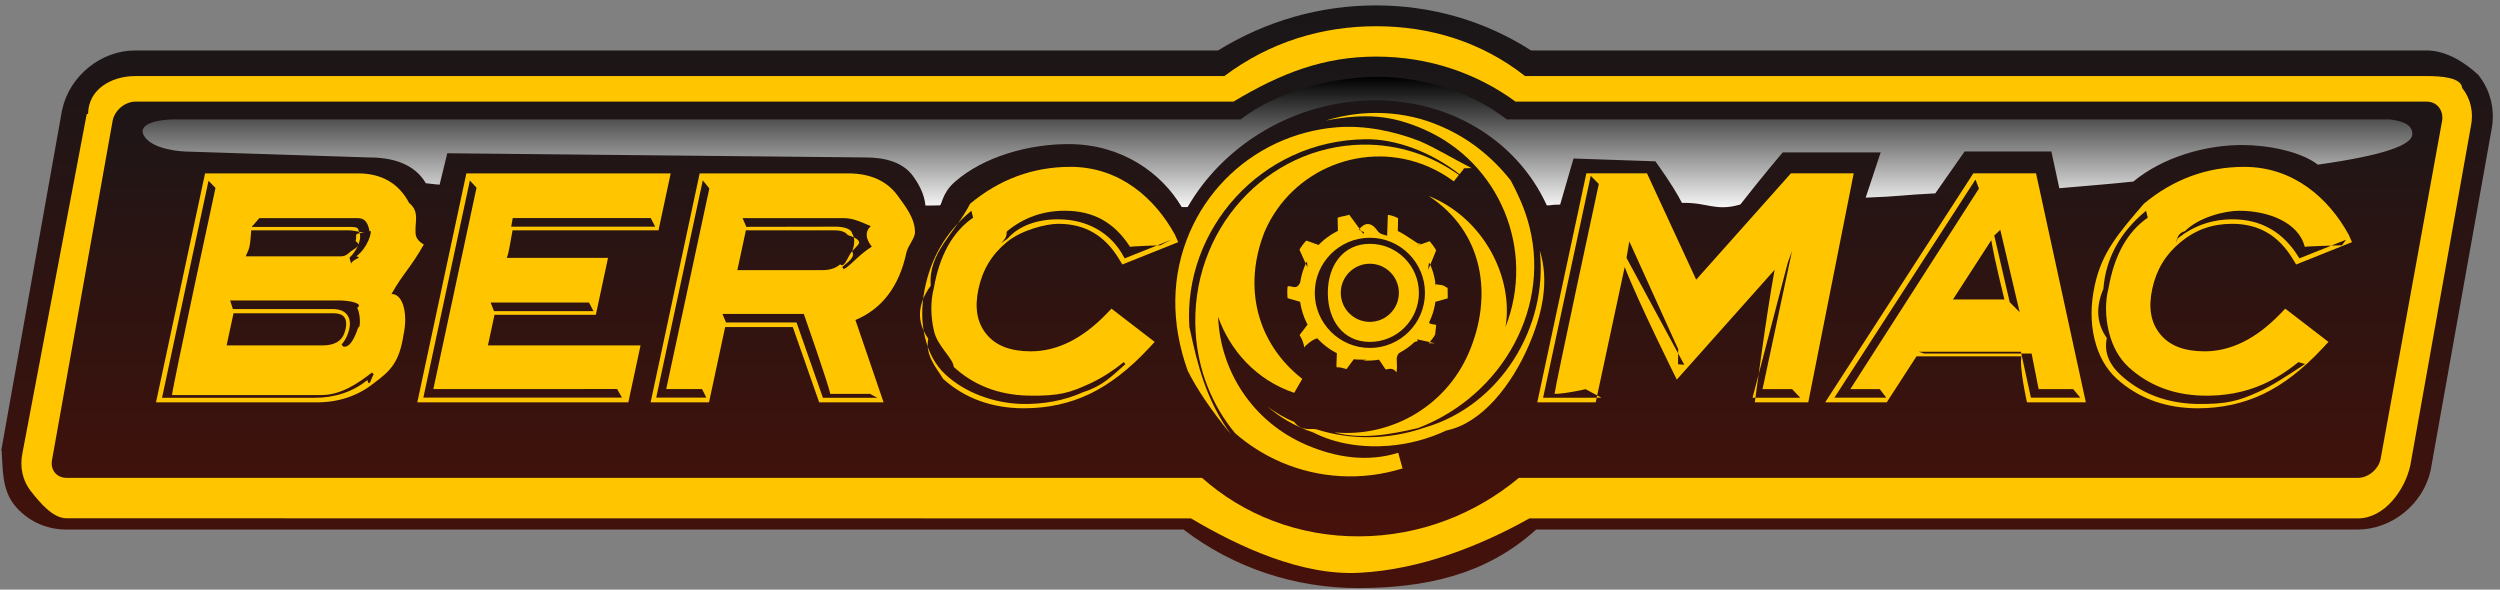 <svg
  xmlns="http://www.w3.org/2000/svg"
  xmlns:xlink="http://www.w3.org/1999/xlink"
  width="212px" height="50px">
  <rect width="100%" height="100%" fill="#808080" stroke="none"/>
  <defs>
    <linearGradient id="PSgrad_0" x1="0%" x2="0%" y1="100%" y2="0%">
      <stop offset="0%" stop-color="rgb(70,17,10)" stop-opacity="1" />
      <stop offset="41%" stop-color="rgb(50,19,16)" stop-opacity="1" />
      <stop offset="100%" stop-color="rgb(25,22,24)" stop-opacity="1" />
    </linearGradient>
    <linearGradient id="PSgrad_1" x1="0%" x2="0%" y1="100%" y2="0%">
      <stop offset="0%" stop-color="rgb(255,255,255)" stop-opacity="1" />
      <stop offset="100%" stop-color="rgb(0,0,0)" stop-opacity="1" />
    </linearGradient>

  </defs>
  <path fill-rule="evenodd"  fill="url(#PSgrad_0)"
        d="M211.247,11.165 L211.283,10.985 L206.129,39.826 L206.110,39.916 C205.476,42.761 202.815,44.907 199.923,44.907 L130.262,44.907 C125.907,48.86 120.654,49.841 115.295,49.869 C109.833,49.897 104.599,48.143 100.366,44.907 L5.630,44.907 C3.890,44.907 2.284,44.149 1.222,42.826 C0.153,41.493 0.240,39.741 0.142,38.21 L0.106,38.200 L5.259,9.359 L5.280,9.269 C5.913,6.424 8.572,4.277 11.465,4.277 C11.465,4.277 100.782,4.277 103.290,4.277 C107.344,1.776 111.943,0.458 116.679,0.458 C121.417,0.458 125.931,1.776 129.829,4.277 C132.419,4.277 205.759,4.277 205.759,4.277 C207.498,4.277 209.103,5.36 210.165,6.359 C211.234,7.692 211.629,9.443 211.247,11.165 Z"/>
  <path fill-rule="evenodd"  fill="rgb(255, 198, 0)"
        d="M103.825,6.45 L11.486,6.45 C9.412,6.45 7.503,7.589 7.47,9.638 L7.35,9.690 L1.890,38.493 L1.911,38.386 C1.647,39.576 1.913,40.776 2.641,41.684 C3.360,42.583 4.458,43.95 5.650,43.95 C5.650,43.95 99.150,43.96 100.997,43.96 C104.995,46.331 110.36,48.85 115.306,48.57 C120.484,48.30 125.555,46.273 129.695,43.96 L199.945,43.96 C202.21,43.96 203.929,41.551 204.385,39.504 L204.397,39.452 L209.542,10.649 L209.522,10.755 C209.786,9.565 209.519,8.364 208.791,7.456 C208.72,6.560 206.974,6.45 205.781,6.45 L129.324,6.45 C125.616,3.543 121.269,2.225 116.700,2.225 C112.133,2.225 107.698,3.545 103.825,6.45 Z"/>
  <path fill-rule="evenodd"  fill="url(#PSgrad_0)"
        d="M205.781,8.618 L128.517,8.618 C125.234,6.213 121.154,4.799 116.700,4.799 C112.247,4.799 108.60,6.213 104.596,8.618 L11.486,8.618 C10.616,8.618 9.751,9.326 9.559,10.197 L4.423,38.945 C4.229,39.816 4.780,40.523 5.650,40.523 L101.931,40.523 C105.436,43.636 110.100,45.512 115.294,45.484 C120.406,45.457 125.123,43.587 128.801,40.523 L199.945,40.523 C200.815,40.523 201.680,39.816 201.872,38.945 L207.10,10.197 C207.203,9.326 206.653,8.618 205.781,8.618 Z"/>
  <path fill-rule="evenodd"  fill="url(#PSgrad_1)"
        d="M202.638,10.123 L127.767,10.123 C124.831,7.826 120.694,6.518 116.791,6.518 C112.891,6.518 108.178,7.826 105.205,10.123 L105.219,10.123 L105.205,10.123 L14.65,10.123 C12.118,10.230 11.972,10.975 12.139,11.367 C12.734,12.766 15.723,12.849 15.723,12.849 L31.272,13.35 C33.280,13.35 35.135,13.874 36.11,15.537 C36.614,15.604 37.280,15.666 37.278,15.659 L37.929,12.995 L73.34,13.35 C74.920,13.35 76.525,13.679 77.439,14.949 C77.946,15.657 78.390,16.487 78.477,17.427 C78.804,17.434 78.958,17.428 79.70,17.415 C79.89,17.367 79.867,16.388 80.969,15.422 C83.403,13.285 87.232,12.203 90.676,12.219 C95.123,12.239 98.487,14.65 100.210,17.554 C100.210,17.543 100.491,17.576 100.715,17.555 C103.643,12.481 109.310,8.843 115.742,8.528 C122.745,8.186 128.647,11.880 131.17,17.418 C131.827,17.404 131.309,17.366 132.301,17.349 L133.434,13.44 L140.376,13.68 C140.376,13.68 141.856,15.695 142.630,17.204 C144.823,17.152 145.471,17.96 147.583,17.34 C149.502,14.880 151.175,12.921 151.175,12.921 L159.48,12.921 L158.209,16.762 C161.209,16.651 161.328,16.529 164.113,16.398 L166.597,12.847 L173.955,12.847 L174.631,15.961 C176.652,15.775 178.792,15.627 180.911,15.393 C183.391,13.338 186.982,12.297 190.121,12.297 C192.371,12.297 195.12,12.855 196.551,13.961 C202.170,13.172 204.564,12.293 204.564,11.367 C204.564,10.941 204.386,10.332 202.638,10.123 Z"/>
  <path fill-rule="evenodd"  fill="rgb(255, 198, 0)"
        d="M35.94,20.734 C34.806,22.74 34.166,23.198 33.198,24.93 C33.968,24.930 34.363,25.936 34.363,27.103 C34.363,27.514 34.314,27.945 34.218,28.394 C33.859,30.73 33.11,31.454 31.697,32.499 C30.341,33.574 28.720,34.118 26.878,34.118 L13.229,34.118 L17.390,14.703 L30.346,14.703 C32.356,14.703 33.817,15.544 34.693,17.210 C35.53,17.898 35.234,18.651 35.234,19.459 C35.234,19.869 35.187,20.296 35.94,20.734 ZM19.217,29.290 L27.339,29.290 C28.816,29.290 29.167,28.537 29.308,27.883 C29.344,27.717 29.357,27.577 29.357,27.458 C29.357,27.108 29.234,26.950 29.183,26.885 C29.122,26.806 28.938,26.565 28.271,26.565 L19.802,26.565 C19.669,27.186 19.405,28.415 19.217,29.290 ZM19.748,26.207 L28.182,26.207 C28.806,26.207 29.239,26.388 29.472,26.742 C29.714,27.100 29.733,27.590 29.536,28.198 C29.407,28.591 29.216,28.935 28.966,29.217 L29.104,29.389 C29.706,29.53 30.132,28.507 30.375,27.764 C30.596,27.87 30.566,26.533 30.286,26.115 C30.9,25.696 29.512,25.480 28.810,25.480 L19.517,25.480 L19.748,26.207 ZM28.966,21.735 C29.191,21.735 29.412,21.628 29.645,21.400 C29.909,21.146 30.78,20.837 30.159,20.453 C30.187,20.322 30.198,20.214 30.198,20.124 C30.198,19.884 30.121,19.775 30.89,19.731 C30.46,19.671 29.946,19.531 29.588,19.531 L21.307,19.531 C21.187,20.95 21.2,20.955 20.836,21.735 L28.966,21.735 ZM31.342,19.63 C31.169,18.688 30.819,18.498 30.301,18.498 L21.99,18.498 L21.343,19.242 L29.620,19.242 C30.48,19.242 30.320,19.382 30.457,19.671 C30.596,19.966 30.559,20.358 30.350,20.836 C30.181,21.222 29.943,21.564 29.638,21.854 L29.769,22.35 C29.939,21.944 30.81,21.850 30.216,21.741 C30.657,21.392 30.995,20.949 31.226,20.427 C31.470,19.882 31.507,19.423 31.342,19.63 ZM31.546,31.588 C30.341,32.527 28.900,33.5 27.260,33.5 L14.587,33.5 C14.644,32.739 18.274,15.936 18.274,15.936 L17.682,15.330 L13.740,33.732 L26.690,33.732 C28.402,33.732 29.905,33.229 31.157,32.233 C31.330,32.97 31.506,31.939 31.695,31.755 L31.546,31.588 Z"/>
  <path fill-rule="evenodd"  fill="rgb(255, 198, 0)"
        d="M55.840,19.533 C55.840,19.533 44.466,19.531 43.466,19.531 C43.343,20.110 43.139,21.61 42.967,21.866 L51.561,21.866 L50.527,26.695 L41.933,26.695 C41.802,27.303 41.560,28.438 41.377,29.290 L54.318,29.290 L53.283,34.118 L35.388,34.118 L39.548,14.703 L56.875,14.703 L55.840,19.533 ZM39.845,15.307 L35.901,33.715 L52.744,33.715 L52.329,32.990 C52.329,32.990 37.20,32.991 36.749,32.991 C36.806,32.724 40.410,15.918 40.410,15.918 L39.845,15.307 ZM41.890,26.385 L50.328,26.385 L49.951,25.657 L41.607,25.657 L41.890,26.385 ZM55.185,18.494 L43.48,18.494 L43.348,19.220 L55.556,19.220 L55.185,18.494 Z"/>
  <path fill-rule="evenodd"  fill="rgb(255, 198, 0)"
        d="M76.860,21.432 C76.248,24.286 74.794,26.199 72.539,27.135 C72.890,28.161 74.928,34.118 74.928,34.118 L69.466,34.118 C69.466,34.118 67.503,28.517 67.230,27.735 L61.493,27.735 C61.302,28.633 60.125,34.118 60.125,34.118 L55.173,34.118 L59.332,14.703 L71.922,14.703 C73.808,14.703 75.228,15.346 76.141,16.617 C76.751,17.468 77.59,18.495 77.59,19.680 C77.59,20.230 76.993,20.816 76.860,21.432 ZM59.596,15.292 L55.647,33.719 L59.899,33.719 L59.533,32.993 L56.495,32.993 C56.552,32.726 60.152,15.979 60.152,15.979 L59.596,15.292 ZM61.566,27.347 L67.546,27.347 C67.597,27.493 69.782,33.732 69.782,33.732 L74.395,33.732 L73.777,33.4 L70.400,33.4 C70.349,32.858 68.163,26.621 68.163,26.621 L61.264,26.621 L61.566,27.347 ZM69.781,22.905 C70.379,22.905 70.859,22.745 71.248,22.416 C71.648,22.79 71.904,21.624 72.32,21.24 C72.70,20.851 72.85,20.701 72.85,20.574 C72.85,20.170 71.936,19.986 71.877,19.914 C71.669,19.657 71.307,19.533 70.771,19.533 L63.251,19.533 C63.106,20.209 62.734,21.939 62.528,22.905 L69.781,22.905 ZM73.84,19.175 C72.801,18.726 72.270,18.497 71.505,18.497 L62.969,18.497 L63.290,19.236 L70.865,19.222 C71.551,19.222 72.20,19.413 72.260,19.790 C72.502,20.172 72.500,20.688 72.257,21.322 C72.59,21.844 71.777,22.290 71.417,22.650 L71.555,22.824 L71.626,22.780 L71.807,22.665 C72.382,22.234 72.815,21.644 73.93,20.912 C73.365,20.205 73.362,19.621 73.84,19.175 Z"/>
  <path fill-rule="evenodd"  fill="rgb(255, 198, 0)"
        d="M95.176,22.428 L94.878,21.939 C93.667,19.947 91.989,18.979 89.747,18.979 C88.75,18.979 86.647,19.483 85.381,20.527 C84.110,21.572 83.322,22.873 82.974,24.501 C82.630,26.105 82.853,27.359 83.651,28.338 C84.451,29.317 85.685,29.793 87.423,29.793 C89.642,29.793 91.798,28.721 93.833,26.609 L94.253,26.173 L97.918,28.993 L97.412,29.537 C95.786,31.286 94.108,32.584 92.427,33.393 C90.735,34.208 88.855,34.622 86.838,34.622 C84.120,34.622 81.811,33.782 79.975,32.126 C79.49,31.288 78.408,30.143 78.72,28.723 C77.742,27.346 77.749,25.831 78.93,24.220 C78.694,21.418 80.98,19.80 82.267,17.275 C84.755,15.201 87.616,14.149 90.771,14.149 C94.959,14.149 97.940,16.82 99.630,19.892 L99.914,20.534 L95.176,22.428 ZM82.374,17.877 L82.329,17.913 L82.260,17.968 C80.242,19.654 78.950,21.846 78.423,24.483 C78.124,25.979 78.133,27.387 78.452,28.665 C78.768,29.955 79.350,30.996 80.176,31.760 C81.882,33.335 84.30,34.174 86.561,34.251 C88.473,34.307 90.257,33.972 91.864,33.251 C93.53,32.717 94.253,31.920 95.431,30.882 C95.433,30.881 95.436,30.879 95.436,30.877 L95.292,30.707 C94.315,31.499 93.321,32.123 92.340,32.565 C90.763,33.274 89.9,33.605 87.127,33.549 C84.649,33.475 82.547,32.657 80.879,31.118 C80.83,30.383 79.525,29.378 79.218,28.131 C78.907,26.883 78.899,25.508 79.193,24.42 C79.670,21.665 80.789,19.648 82.520,18.46 L82.374,17.877 ZM98.392,20.80 C98.392,20.80 95.983,20.881 95.831,20.932 C94.479,18.846 92.714,17.872 90.281,17.872 C88.446,17.872 86.809,18.452 85.415,19.598 C85.235,19.746 85.61,19.903 84.898,20.62 L85.45,20.230 C86.387,19.147 87.957,18.598 89.710,18.598 C92.130,18.598 94.20,19.686 95.326,21.829 L95.375,21.910 L99.331,20.329 L98.392,20.80 Z"/>
  <path fill-rule="evenodd"  fill="rgb(255, 198, 0)"
        d="M153.34,34.119 L148.81,34.119 C148.81,34.119 149.809,26.50 150.490,22.878 C148.293,25.342 142.192,32.190 142.192,32.190 C142.192,32.190 138.890,25.55 137.775,22.643 C137.187,25.387 135.316,34.119 135.316,34.119 L130.362,34.118 L134.523,14.701 L139.666,14.701 C139.666,14.701 143.132,22.193 143.837,23.716 C144.996,22.414 151.868,14.701 151.868,14.701 L157.195,14.701 L153.34,34.119 ZM134.894,14.909 L130.855,33.728 L135.8,33.728 L134.457,33.0 C134.457,33.0 132.76,33.4 131.827,33.4 C131.884,32.737 135.580,15.602 135.580,15.602 L134.894,14.909 ZM138.166,20.468 L137.926,21.871 L142.83,30.934 L142.297,30.889 L142.309,29.609 L138.166,20.468 ZM151.971,32.998 L149.463,32.998 C149.518,32.733 151.965,21.285 151.965,21.285 L151.60,22.283 L148.615,33.726 L152.662,33.726 L151.971,32.998 Z"/>
  <path fill-rule="evenodd"  fill="rgb(255, 198, 0)"
        d="M171.890,34.119 C171.890,34.119 171.214,31.14 171.42,30.219 L162.518,30.219 C162.179,30.743 159.993,34.119 159.993,34.119 L154.772,34.119 L167.337,14.701 L172.657,14.701 L176.880,34.119 L171.890,34.119 ZM167.522,15.222 L155.556,33.724 L159.957,33.724 L159.405,32.998 L156.905,32.998 C157.121,32.659 167.814,15.988 167.814,15.988 L167.522,15.222 ZM165.613,25.392 L169.973,25.392 C169.754,24.401 169.233,22.51 168.861,20.369 C167.891,21.870 166.398,24.177 165.613,25.392 ZM169.625,19.49 L169.113,19.975 L170.425,25.632 L171.267,26.47 L169.625,19.49 ZM172.876,32.998 C172.839,32.829 172.28,29.98 172.28,29.98 L163.167,29.98 L162.696,29.825 L171.374,29.825 C171.411,29.993 172.222,33.724 172.222,33.724 L176.414,33.724 L175.808,32.998 L172.876,32.998 Z"/>
  <path fill-rule="evenodd"  fill="rgb(255, 198, 0)"
        d="M194.712,22.428 L194.415,21.939 C193.203,19.947 191.524,18.979 189.281,18.979 C187.610,18.979 186.182,19.483 184.916,20.527 C183.646,21.572 182.858,22.872 182.509,24.501 C182.166,26.105 182.387,27.359 183.186,28.338 C183.986,29.317 185.220,29.793 186.957,29.793 C189.177,29.793 191.335,28.721 193.368,26.609 L193.788,26.173 L197.455,28.994 L196.948,29.537 C195.318,31.287 193.641,32.585 191.962,33.394 C190.268,34.209 188.388,34.622 186.373,34.622 C183.655,34.622 181.347,33.783 179.511,32.126 C178.585,31.288 177.944,30.143 177.608,28.723 C177.278,27.343 177.284,25.829 177.630,24.220 C178.230,21.416 179.634,19.79 181.802,17.274 C184.291,15.201 187.153,14.150 190.306,14.150 C194.494,14.150 197.475,16.82 199.165,19.891 L199.449,20.534 L194.712,22.428 ZM181.986,17.877 L181.942,17.912 L181.874,17.968 C179.856,19.654 178.565,21.845 178.37,24.483 C177.736,25.979 177.746,27.387 178.66,28.665 C178.382,29.955 178.963,30.995 179.789,31.760 C181.495,33.335 183.644,34.174 186.174,34.251 C188.87,34.307 189.871,33.972 191.478,33.251 C192.667,32.717 193.868,31.920 195.45,30.882 L195.46,30.881 C195.48,30.879 195.50,30.879 195.50,30.877 L194.907,30.707 C193.928,31.499 192.935,32.123 191.953,32.565 C190.377,33.274 188.623,33.605 186.740,33.549 C184.263,33.475 182.159,32.657 180.492,31.118 C179.697,30.383 179.138,29.378 178.831,28.131 C178.521,26.883 178.513,25.507 178.808,24.42 C179.283,21.665 180.402,19.648 182.132,18.46 L181.986,17.877 ZM198.6,20.80 C198.6,20.80 195.596,20.881 195.444,20.932 C194.92,18.846 192.327,17.872 189.895,17.872 C188.61,17.872 186.423,18.452 185.29,19.598 C184.850,19.745 184.678,19.902 184.510,20.63 L184.659,20.230 C186.0,19.147 187.570,18.598 189.324,18.598 C191.744,18.598 193.634,19.686 194.940,21.829 L194.988,21.910 L198.944,20.329 L198.6,20.80 Z"/>
  <path fill-rule="evenodd"  fill="rgb(255, 198, 0)"
        d="M121.696,23.819 C121.711,23.912 121.725,24.6 121.736,24.102 C122.68,24.207 122.411,24.287 122.737,24.401 L122.758,24.422 C122.776,24.707 122.773,25.7 122.746,25.288 L122.706,25.317 L121.721,25.594 C121.708,25.687 121.693,25.779 121.676,25.870 C121.581,26.369 121.425,26.846 121.210,27.293 C121.168,27.378 121.126,27.464 121.79,27.548 L121.701,28.369 C121.565,28.632 121.354,28.864 121.165,29.110 L121.68,29.106 L120.182,28.777 C120.113,28.851 120.43,28.922 119.969,28.990 C119.596,29.344 119.176,29.651 118.718,29.896 C118.628,29.944 118.536,29.989 118.444,30.33 L118.462,31.19 L118.426,31.58 C118.133,31.170 117.834,31.270 117.527,31.332 L117.456,31.265 L116.941,30.499 C116.830,30.520 116.718,30.534 116.605,30.546 C116.402,30.569 116.197,30.579 115.987,30.579 C115.683,30.579 115.386,30.556 115.94,30.511 C114.998,30.496 114.901,30.478 114.807,30.459 L114.199,31.279 L114.159,31.292 C113.884,31.209 113.611,31.125 113.348,31.15 L113.330,30.959 L113.368,29.952 C113.279,29.908 113.192,29.861 113.107,29.812 C112.656,29.553 112.241,29.235 111.878,28.868 C111.817,28.808 111.759,28.746 111.702,28.684 C111.355,28.796 111.16,28.922 110.669,29.36 L110.626,29.5 C110.473,28.821 110.332,28.632 110.213,28.434 L110.235,28.369 L110.882,27.524 C110.847,27.460 110.813,27.394 110.781,27.327 C110.550,26.855 110.384,26.346 110.288,25.813 C110.276,25.741 110.262,25.669 110.253,25.594 L109.203,25.288 L109.181,25.260 C109.161,24.945 109.147,24.594 109.190,24.286 C109.543,24.170 109.899,24.67 110.256,23.963 C110.266,23.885 110.279,23.808 110.294,23.732 C110.392,23.199 110.563,22.692 110.796,22.220 C110.821,22.169 110.847,22.117 110.874,22.68 L110.195,21.178 C110.346,20.906 110.542,20.652 110.750,20.411 L110.846,20.423 L111.815,20.775 C111.862,20.726 111.908,20.678 111.957,20.632 C112.343,20.256 112.782,19.936 113.261,19.678 C113.325,19.645 113.389,19.612 113.454,19.580 L113.431,18.478 L113.475,18.444 C113.769,18.335 114.63,18.228 114.375,18.172 L114.427,18.225 L115.6,19.82 C115.91,19.67 115.176,19.55 115.261,19.44 C115.499,19.15 115.742,18.997 115.987,18.997 C116.270,18.997 116.548,19.19 116.822,19.58 C116.903,19.70 116.982,19.83 117.63,19.99 L117.689,18.233 L117.737,18.225 C118.13,18.286 118.277,18.383 118.541,18.487 L118.559,18.523 L118.533,19.587 C118.613,19.625 118.691,19.667 118.770,19.709 C119.230,19.962 119.650,20.275 120.23,20.639 C120.84,20.697 120.144,20.758 120.203,20.820 C120.539,20.704 120.869,20.581 121.204,20.467 L121.248,20.472 C121.452,20.713 121.644,20.963 121.786,21.231 L121.110,22.89 C121.155,22.172 121.195,22.257 121.236,22.343 C121.452,22.804 121.608,23.300 121.696,23.819 ZM116.164,20.162 C113.588,20.162 111.492,22.259 111.492,24.834 C111.492,27.411 113.588,29.506 116.164,29.506 C118.741,29.506 120.837,27.411 120.837,24.834 C120.837,22.259 118.741,20.162 116.164,20.162 Z"/>
  <path fill-rule="evenodd"  fill="rgb(255, 198, 0)"
        d="M116.165,28.993 C113.870,28.993 112.6,27.129 112.6,24.834 C112.6,22.541 113.870,20.677 116.165,20.677 C118.458,20.677 120.323,22.541 120.323,24.834 C120.323,27.129 118.458,28.993 116.165,28.993 ZM116.161,22.364 C114.801,22.364 113.696,23.470 113.696,24.831 C113.696,26.190 114.801,27.295 116.161,27.295 C117.520,27.295 118.626,26.190 118.626,24.831 C118.626,23.470 117.520,22.364 116.161,22.364 Z"/>
  <path fill-rule="evenodd"  fill="rgb(255, 198, 0)"
        d="M120.251,36.30 C127.489,33.528 131.723,25.840 129.521,18.591 C129.160,17.404 128.647,16.306 128.11,15.304 C126.577,13.363 124.628,11.761 122.251,10.737 C119.14,9.342 115.544,9.248 112.426,10.225 C115.82,9.586 117.962,9.769 120.667,10.935 C127.178,13.741 130.244,21.195 127.664,27.736 C128.371,23.60 125.859,18.5 121.149,16.618 C125.85,19.687 126.620,25.132 124.549,29.927 C122.565,34.522 117.880,37.116 113.150,36.664 C115.444,37.29 117.879,36.851 120.251,36.30 Z"/>
  <path fill-rule="evenodd"  fill="rgb(255, 198, 0)"
        d="M130.571,21.241 C131.301,27.711 127.236,34.41 120.792,36.265 C117.709,37.330 114.524,37.312 111.676,36.422 C111.30,36.272 110.388,36.65 109.760,35.793 C108.926,35.435 108.158,34.986 107.462,34.462 C108.508,35.360 109.707,36.113 111.40,36.688 C113.232,37.632 115.533,37.979 117.756,37.803 C119.462,37.667 121.122,37.222 122.658,36.503 C125.675,35.90 128.209,32.610 129.632,29.310 C130.773,26.671 131.41,23.875 130.571,21.241 Z"/>
  <path fill-rule="evenodd"  fill="rgb(255, 198, 0)"
        d="M115.79,11.808 C118.366,11.768 121.375,12.891 123.765,14.774 L124.146,14.300 C124.134,14.290 124.120,14.282 124.108,14.274 L124.111,14.272 C124.101,14.264 124.88,14.259 124.78,14.251 C122.971,13.317 121.734,12.546 120.391,11.965 C118.174,11.11 115.738,10.606 113.345,10.795 C111.559,10.940 109.831,11.400 108.205,12.160 C104.923,13.697 102.324,16.379 100.888,19.703 C99.319,23.338 99.259,27.366 100.719,31.44 C101.483,32.965 102.615,34.668 104.38,36.84 C102.225,33.804 101.55,30.933 100.857,27.719 C100.324,19.48 106.923,11.908 115.79,11.808 Z"/>
  <path fill-rule="evenodd"  fill="rgb(255, 198, 0)"
        d="M118.570,38.394 C115.947,39.22 113.246,38.790 110.762,37.719 C106.226,35.764 103.477,31.478 103.295,26.864 C104.306,29.716 106.531,32.23 109.749,33.313 L110.432,32.126 C106.651,29.177 105.339,24.43 107.244,19.638 C109.550,14.297 115.776,11.826 121.122,14.130 C121.884,14.459 122.613,14.880 123.280,15.381 L123.715,14.839 C121.418,13.190 118.606,12.223 115.552,12.265 C107.430,12.382 100.859,19.520 101.390,28.172 C101.593,31.482 102.828,34.429 104.735,36.734 C105.883,37.737 107.191,38.568 108.631,39.191 C111.866,40.583 115.492,40.774 118.854,39.747 C118.867,39.744 118.880,39.743 118.894,39.740 L118.894,39.739 C118.907,39.733 118.923,39.733 118.938,39.728 L118.570,38.394 Z"/>
</svg>
